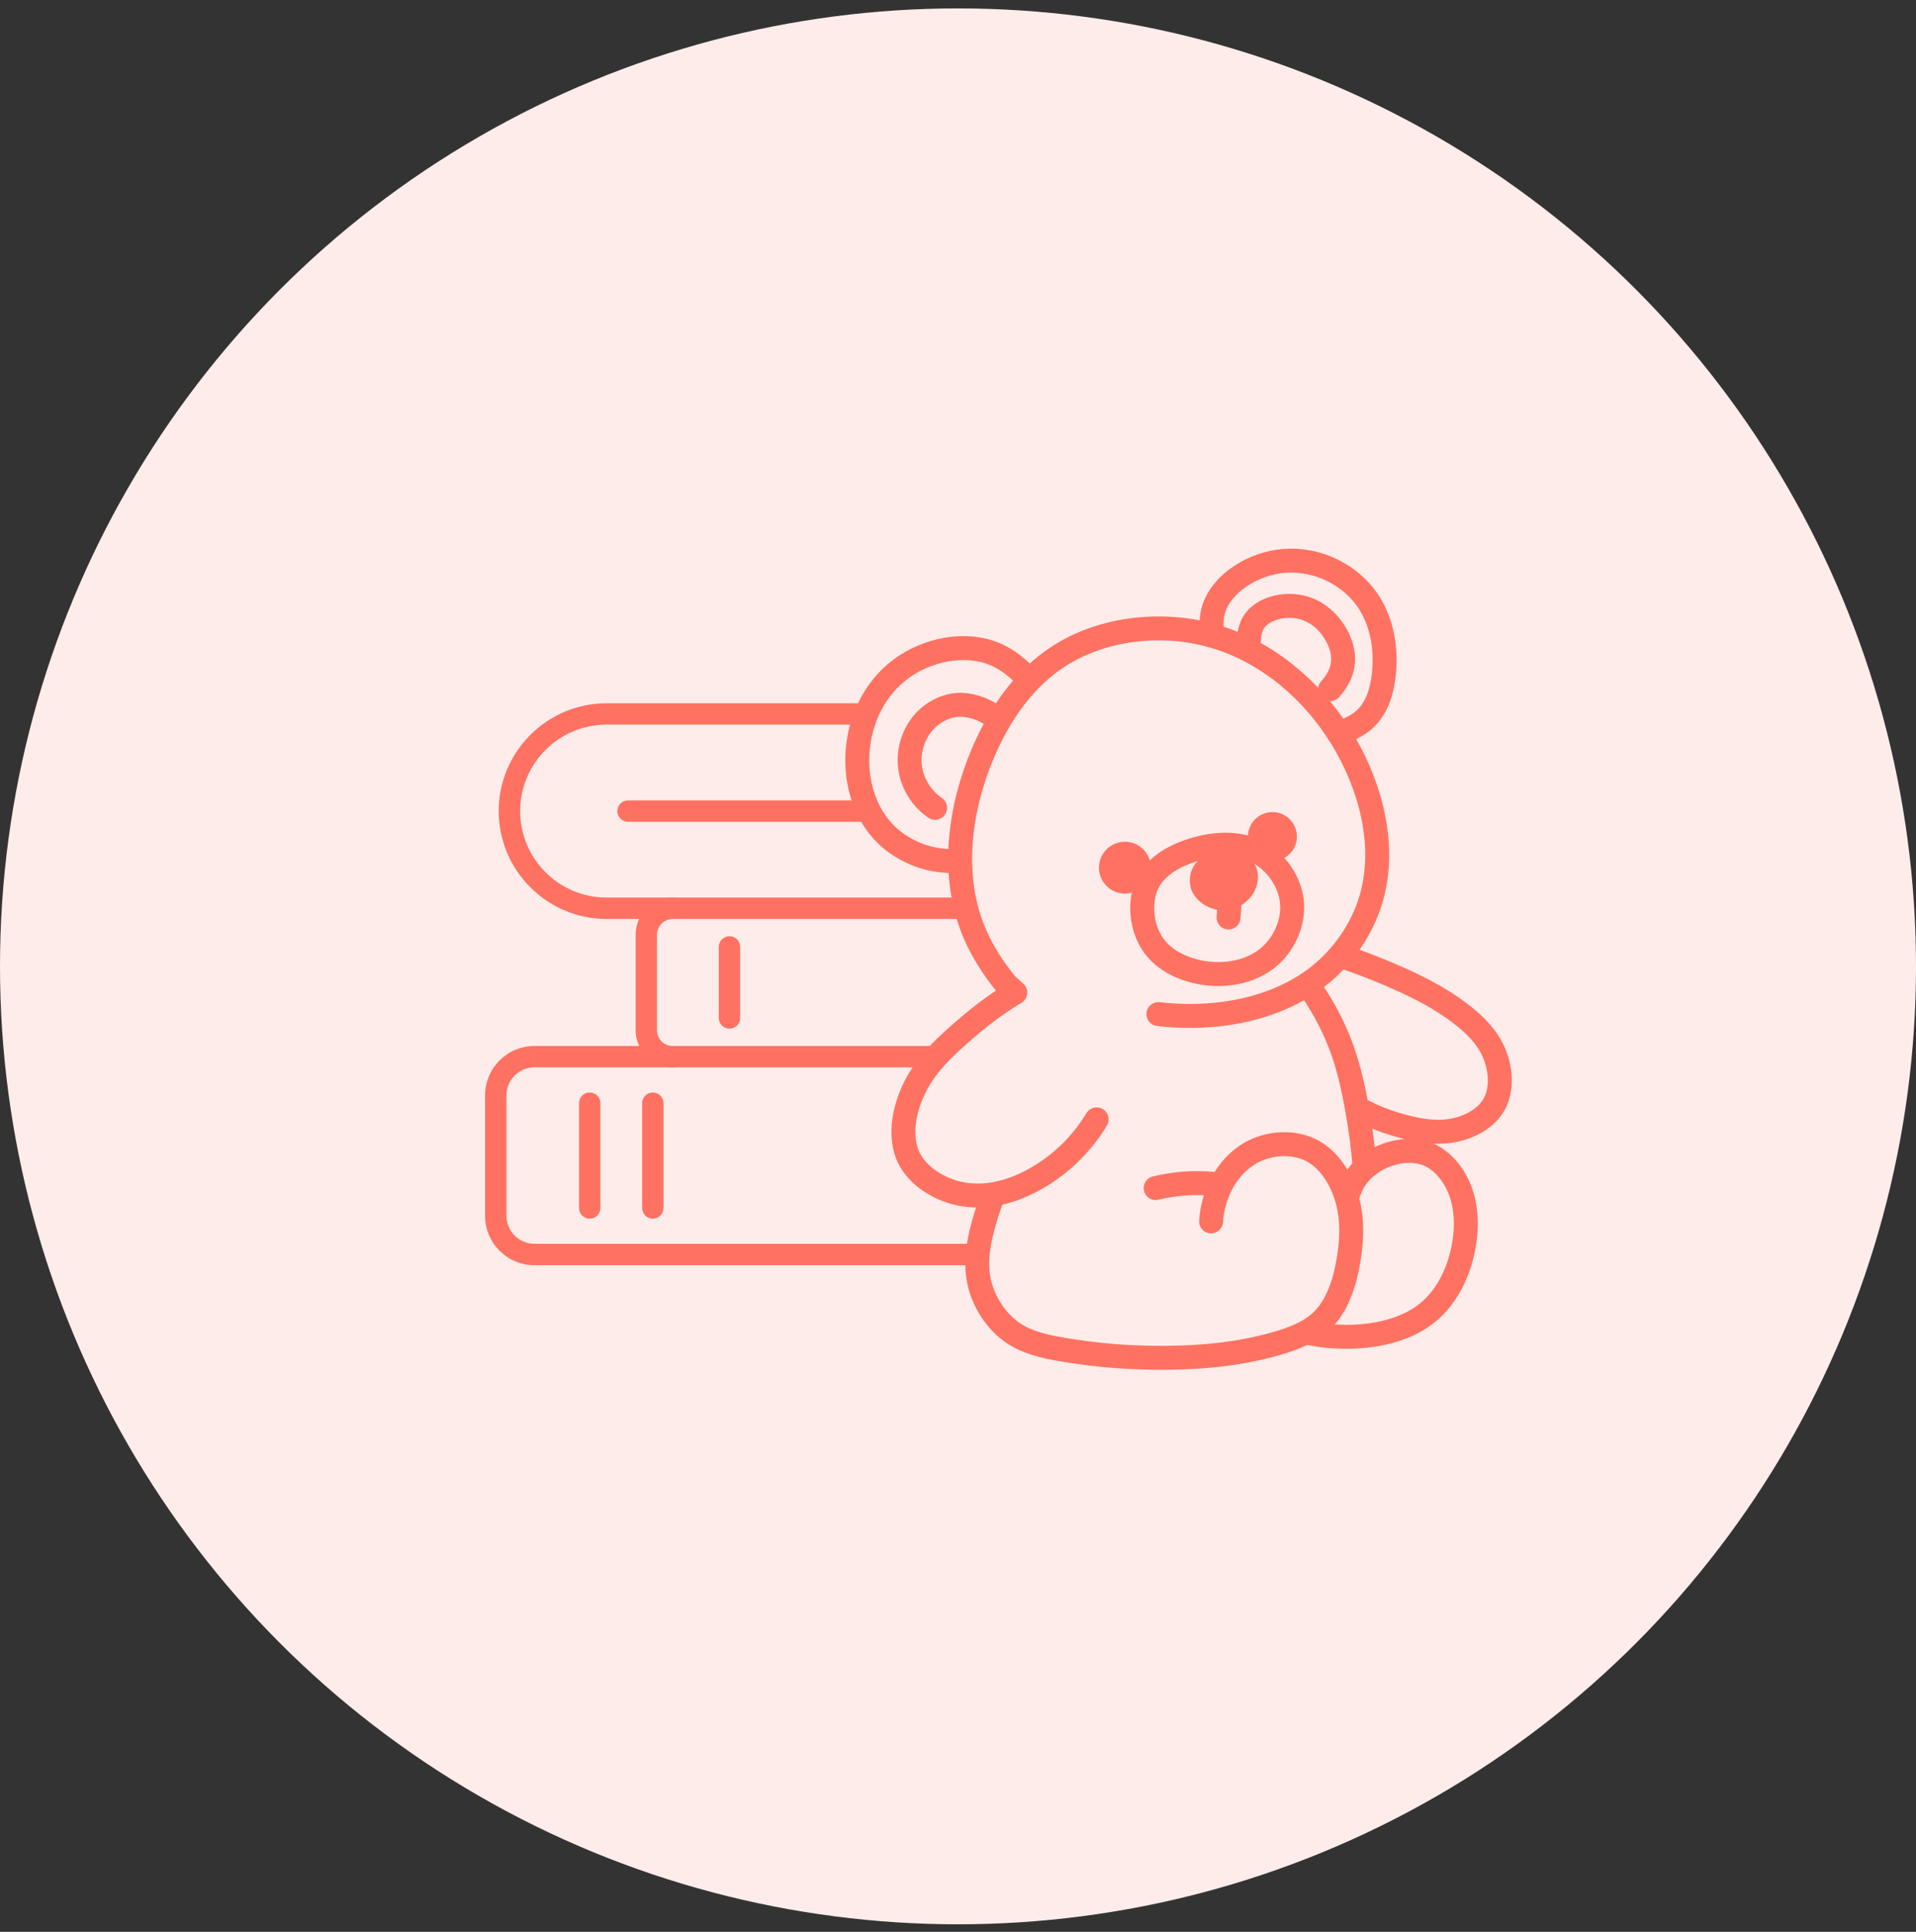 <svg width="120" height="121" viewBox="0 0 120 121" fill="none" xmlns="http://www.w3.org/2000/svg">
<rect x="0" y="0" width="120" height="121" fill="#333333" stroke="none"/>
<circle cx="60" cy="60.526" r="60" fill="#FEECEA"/>
<path d="M61.197 77.904H33.474C32.508 77.904 31.719 77.115 31.719 76.149V68.605C31.719 67.638 32.508 66.85 33.474 66.85H58.551C58.393 66.385 58.518 65.811 58.921 65.514H33.474C31.769 65.514 30.38 66.899 30.38 68.608V76.152C30.38 77.858 31.765 79.246 33.474 79.246H61.23C60.963 78.864 60.953 78.306 61.197 77.907V77.904Z" fill="#FF7262"/>
<path d="M36.934 76.331C36.565 76.331 36.265 76.03 36.265 75.661V69.096C36.265 68.727 36.565 68.427 36.934 68.427C37.304 68.427 37.604 68.727 37.604 69.096V75.661C37.604 76.03 37.304 76.331 36.934 76.331Z" fill="#FF7262"/>
<path d="M40.886 76.331C40.517 76.331 40.217 76.03 40.217 75.661V69.096C40.217 68.727 40.517 68.427 40.886 68.427C41.256 68.427 41.556 68.727 41.556 69.096V75.661C41.556 76.03 41.256 76.331 40.886 76.331Z" fill="#FF7262"/>
<path d="M60.425 56.927C60.293 56.68 60.257 56.439 60.293 56.218H37.994C35.005 56.218 32.577 53.787 32.577 50.801C32.577 47.816 35.008 45.385 37.994 45.385H54.062C54.078 45.246 54.121 45.101 54.197 44.956C54.359 44.649 54.517 44.346 54.682 44.049H37.99C34.266 44.049 31.234 47.077 31.234 50.801C31.234 54.526 34.266 57.557 37.99 57.557H60.904C60.722 57.392 60.56 57.188 60.422 56.931L60.425 56.927Z" fill="#FF7262"/>
<path d="M53.739 50.132H39.333C38.963 50.132 38.663 50.432 38.663 50.801C38.663 51.171 38.963 51.471 39.333 51.471H54.405C54.042 51.154 53.808 50.706 53.739 50.135V50.132Z" fill="#FF7262"/>
<path d="M42.14 66.853C40.857 66.853 39.811 65.808 39.811 64.525V58.547C39.811 57.264 40.857 56.218 42.14 56.218C42.509 56.218 42.81 56.518 42.81 56.888C42.81 57.257 42.509 57.558 42.14 57.558C41.592 57.558 41.147 58.003 41.147 58.55V64.528C41.147 65.076 41.592 65.521 42.14 65.521C42.509 65.521 42.81 65.821 42.81 66.191C42.81 66.56 42.509 66.86 42.14 66.86V66.853Z" fill="#FF7262"/>
<path d="M45.686 64.428C45.317 64.428 45.017 64.128 45.017 63.759V59.309C45.017 58.939 45.317 58.639 45.686 58.639C46.056 58.639 46.356 58.939 46.356 59.309V63.759C46.356 64.128 46.056 64.428 45.686 64.428Z" fill="#FF7262"/>
<path d="M84.978 69.374C85.888 69.911 86.888 70.287 87.924 70.561C88.973 70.838 90.055 71.01 91.14 70.775C92.1 70.568 93.06 70.043 93.541 69.232C94.092 68.308 94.02 67.012 93.584 65.972C93.156 64.957 92.377 64.185 91.526 63.528C90.045 62.383 88.356 61.582 86.637 60.869C85.74 60.496 84.839 60.15 83.916 59.86M85.469 73.16C85.387 71.996 85.232 70.841 85.034 69.687C84.777 68.189 84.447 66.698 83.893 65.286C83.388 63.993 82.695 62.769 81.894 61.638M81.785 83.446C82.527 83.621 83.279 83.71 84.058 83.727C85.968 83.766 88.036 83.367 89.458 82.179C90.695 81.147 91.447 79.521 91.707 77.848C91.918 76.505 91.813 75.136 91.173 73.965C90.79 73.269 90.22 72.646 89.514 72.332C88.517 71.894 87.251 72.072 86.251 72.613C85.588 72.972 85.044 73.494 84.704 74.134C84.546 74.431 84.434 74.754 84.364 75.084M72.38 74.414C72.951 74.275 73.531 74.183 74.115 74.137C74.903 74.074 75.695 74.101 76.477 74.206M76.477 74.206C76.936 73.312 77.645 72.534 78.562 72.088C79.664 71.551 81.072 71.505 82.138 72.052C83.134 72.564 83.833 73.589 84.222 74.658C84.717 76.014 84.707 77.439 84.467 78.894C84.226 80.339 83.754 81.813 82.764 82.75C81.976 83.496 80.858 83.901 79.743 84.208C77.536 84.815 75.346 85.02 73.145 85.043C70.945 85.066 68.738 84.907 66.511 84.522C65.446 84.337 64.374 84.103 63.49 83.515C62.381 82.78 61.563 81.5 61.303 80.18C61.055 78.914 61.322 77.607 61.685 76.374C61.844 75.832 62.022 75.308 62.246 74.797M76.477 74.206C76.111 74.922 75.903 75.707 75.85 76.499M76.945 57.465C76.962 57.3 76.975 57.132 76.985 56.964C76.995 56.729 76.998 56.492 76.988 56.254M58.565 50.597C58.34 50.442 58.133 50.264 57.944 50.062C57.423 49.498 57.07 48.756 56.988 47.981C56.882 46.975 57.222 45.913 57.915 45.167C58.446 44.596 59.181 44.214 59.94 44.154C60.706 44.095 61.494 44.365 62.134 44.775M78.215 40.183C78.222 39.797 78.288 39.391 78.469 39.058C78.944 38.187 80.218 37.818 81.283 37.989C82.349 38.16 83.2 38.873 83.701 39.79C84.018 40.367 84.193 41.024 84.094 41.647C84.005 42.211 83.691 42.746 83.305 43.168M75.949 39.833C75.88 39.401 75.853 38.949 75.926 38.52C76.223 36.791 78.13 35.465 80.043 35.175C82.141 34.858 84.242 35.785 85.446 37.319C86.456 38.606 86.832 40.321 86.69 42.037C86.598 43.152 86.287 44.267 85.532 44.996C85.07 45.441 84.444 45.738 83.82 45.909M64.473 42.62C63.872 41.931 63.14 41.314 62.292 40.961C60.452 40.196 58.076 40.671 56.417 41.905C54.807 43.102 53.874 45.009 53.715 47.008C53.574 48.825 54.072 50.712 55.259 52.025C56.1 52.956 57.288 53.596 58.518 53.826C59.053 53.929 59.597 53.952 60.132 53.909M68.685 70.109C67.791 71.597 66.518 72.867 64.981 73.761C63.51 74.615 61.797 75.127 60.112 74.767C58.799 74.487 57.502 73.678 56.935 72.544C56.239 71.148 56.645 69.261 57.45 67.81C58.093 66.645 58.993 65.761 59.944 64.914C61.075 63.901 62.279 62.941 63.589 62.169C63.401 62.001 63.213 61.829 63.028 61.661C62.17 60.615 61.428 59.447 60.93 58.191C59.574 54.76 60.062 50.683 61.576 47.136C62.629 44.672 64.179 42.465 66.337 41.087C68.943 39.417 72.439 38.952 75.534 39.714C79.776 40.76 83.269 44.115 85.054 48.185C86.202 50.801 86.647 53.711 85.862 56.334C85.311 58.174 84.153 59.876 82.636 61.094C79.898 63.291 75.982 63.927 72.551 63.515M71.539 56.967C71.529 56.386 71.631 55.802 71.875 55.308C72.416 54.212 73.65 53.529 74.943 53.17C76.305 52.791 77.731 52.771 78.882 53.424C79.941 54.024 80.765 55.195 80.907 56.432C81.052 57.693 80.492 59.022 79.558 59.863C78.331 60.972 76.454 61.242 74.805 60.82C73.788 60.562 72.858 60.041 72.271 59.243C71.803 58.603 71.555 57.785 71.539 56.964" stroke="#FF7262" stroke-width="1.5" stroke-linecap="round" stroke-linejoin="round"/>
<path d="M76.992 56.258C76.883 56.291 76.764 56.294 76.648 56.287C76.302 56.264 75.966 56.155 75.692 55.944C75.517 55.809 75.368 55.634 75.302 55.42C75.213 55.126 75.289 54.76 75.468 54.539C75.791 54.136 76.457 54.199 77.038 54.136C77.226 54.117 77.404 54.08 77.562 54.136C77.75 54.202 77.905 54.394 77.981 54.598C78.106 54.941 78.014 55.327 77.816 55.614C77.668 55.835 77.457 55.997 77.232 56.139C77.156 56.188 77.077 56.231 76.992 56.258Z" fill="#FF7262" stroke="#FF7262" stroke-width="1.5" stroke-linecap="round" stroke-linejoin="round"/>
<path d="M80.478 52.398C80.478 51.966 80.125 51.613 79.693 51.613C79.261 51.613 78.908 51.966 78.908 52.398C78.908 52.83 79.261 53.183 79.693 53.183C80.125 53.183 80.478 52.83 80.478 52.398Z" fill="#FF7262" stroke="#FF7262" stroke-width="1.5" stroke-linecap="round" stroke-linejoin="round"/>
<path d="M71.327 54.344C71.327 53.863 70.935 53.47 70.453 53.47C69.972 53.47 69.579 53.863 69.579 54.344C69.579 54.826 69.972 55.219 70.453 55.219C70.935 55.219 71.327 54.826 71.327 54.344Z" fill="#FF7262" stroke="#FF7262" stroke-width="1.5" stroke-linecap="round" stroke-linejoin="round"/>
</svg>
